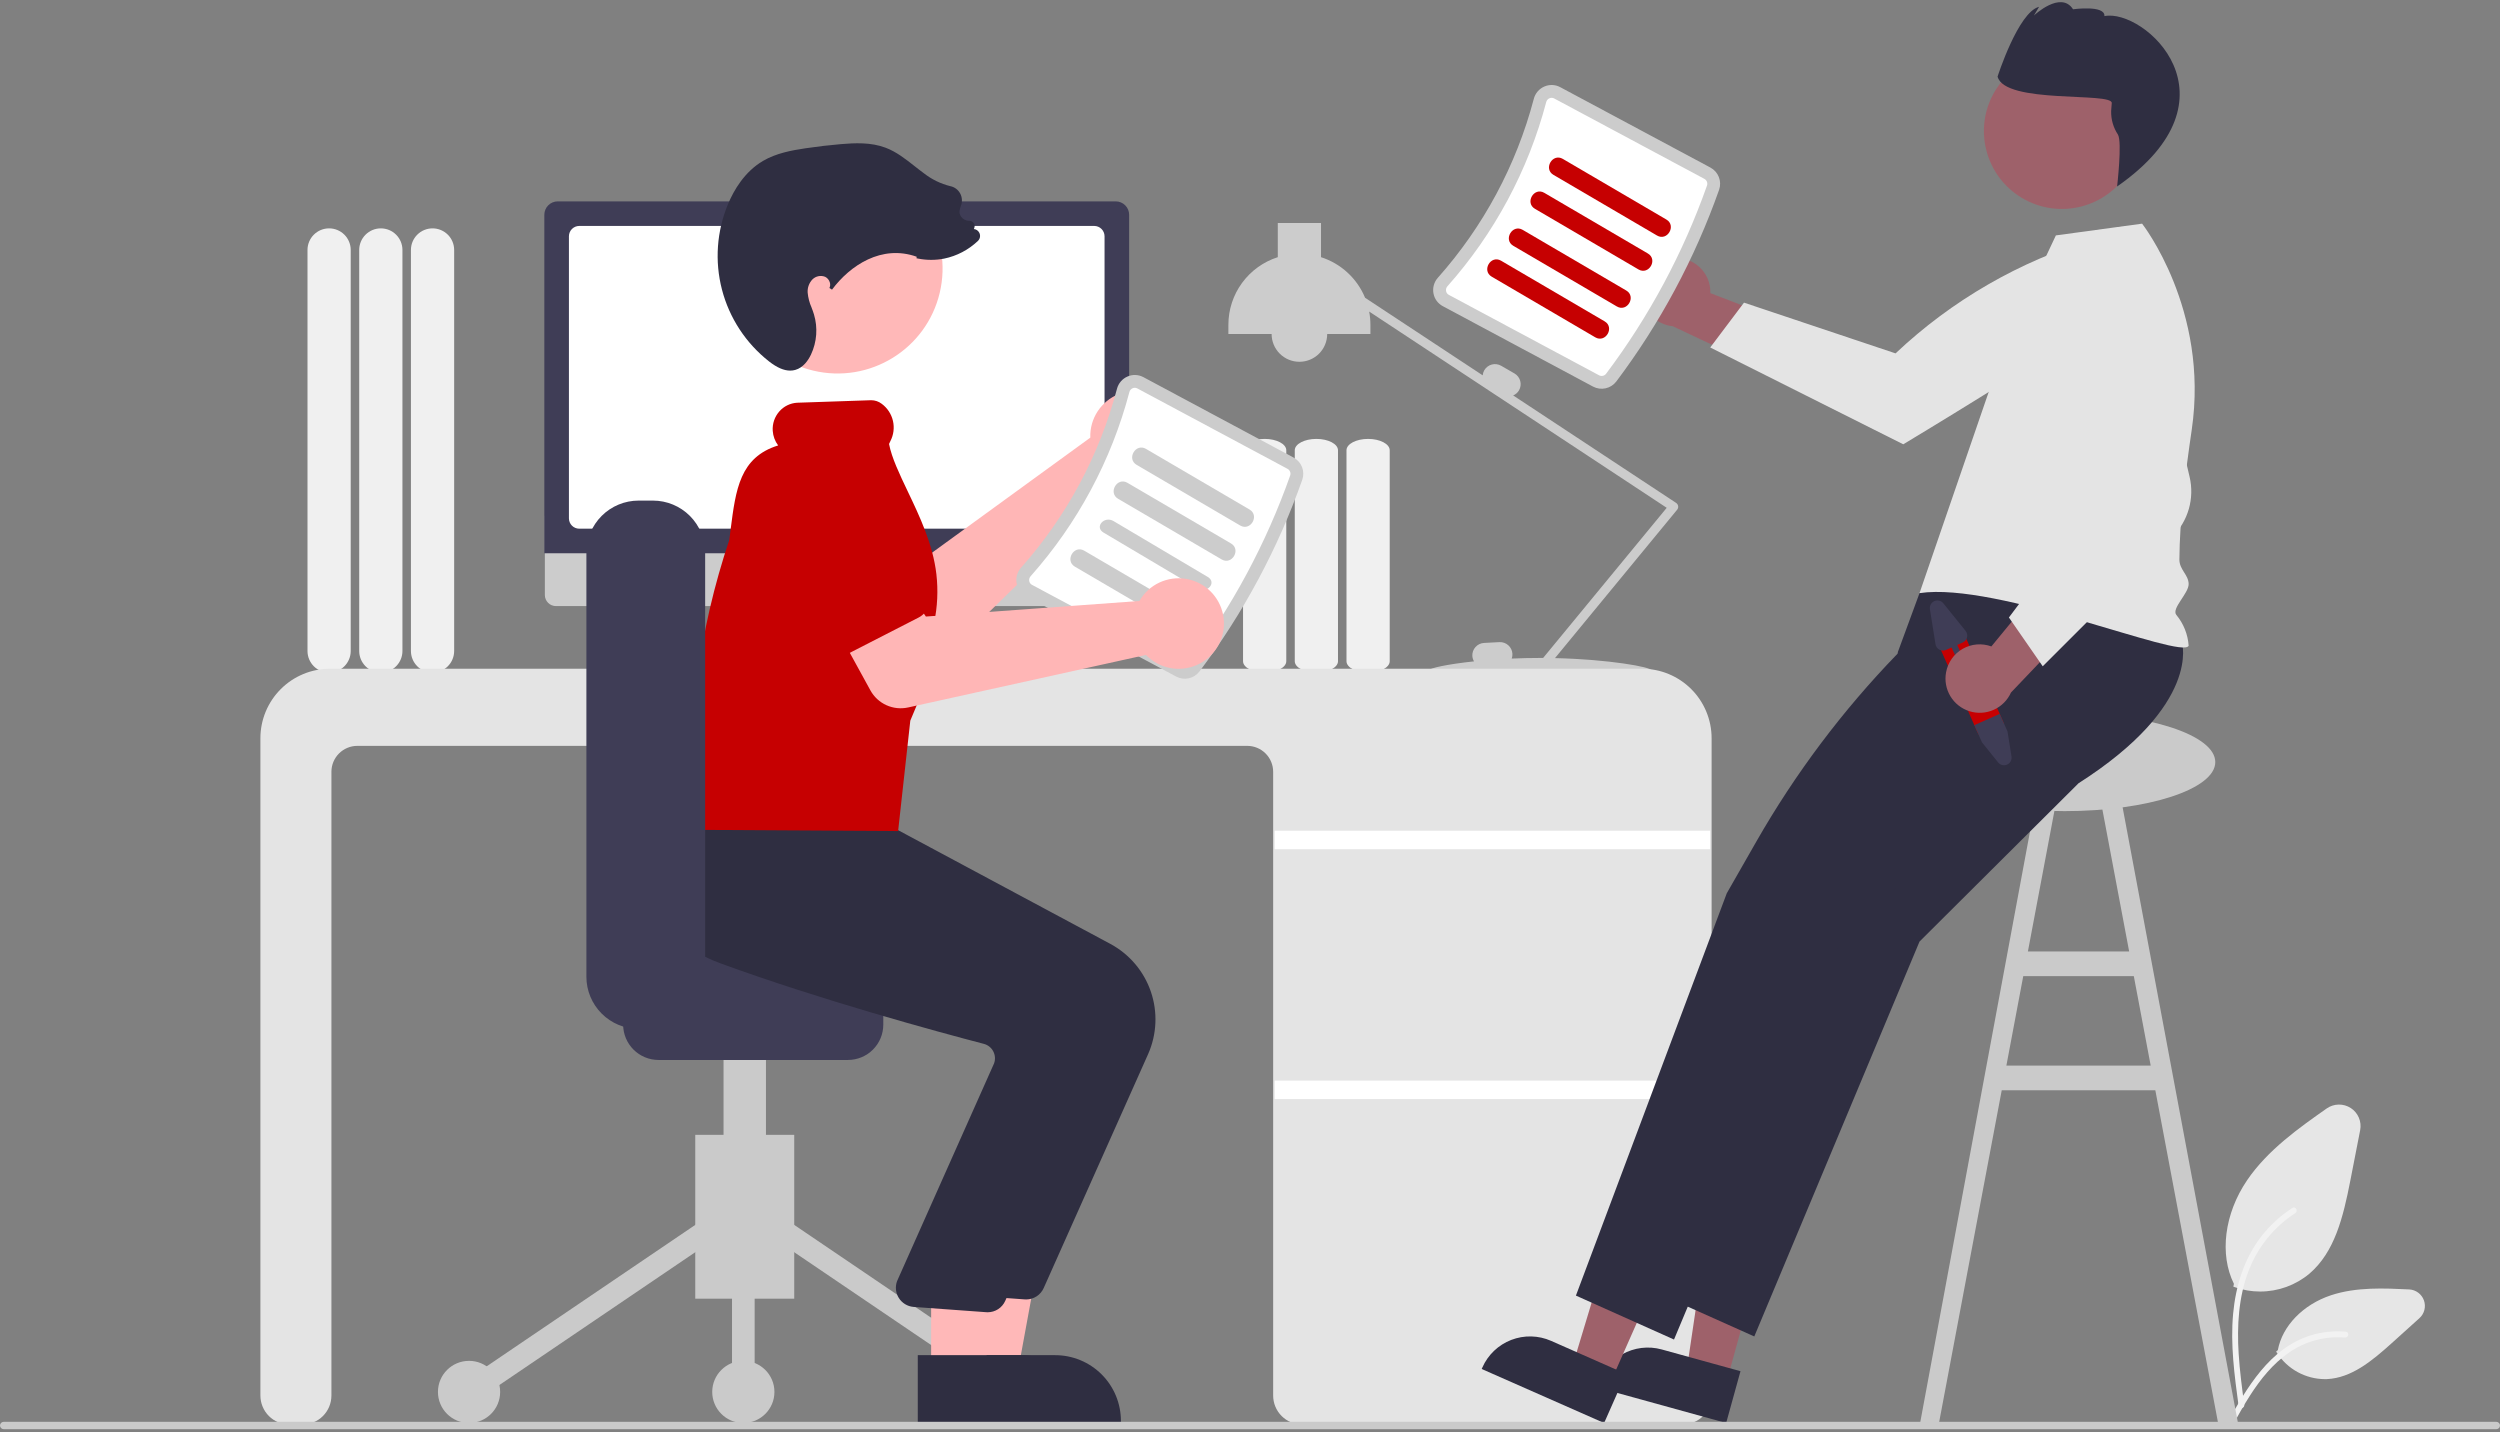 <svg width="459" height="263" viewBox="0 0 459 263" fill="none" xmlns="http://www.w3.org/2000/svg">
    <rect x="0" y="0" width="459" height="263" fill="#808080" stroke="none"/>
    <g clip-path="url(#clip0_86_2211)">
    <path d="M75.447 119.523V45.892C75.447 44.841 75.865 43.833 76.609 43.089C77.353 42.346 78.362 41.928 79.415 41.928C80.467 41.928 81.477 42.346 82.221 43.089C82.965 43.833 83.383 44.841 83.383 45.892V119.523C83.383 120.575 82.965 121.583 82.221 122.327C81.477 123.07 80.467 123.488 79.415 123.488C78.362 123.488 77.353 123.07 76.609 122.327C75.865 121.583 75.447 120.575 75.447 119.523Z" fill="#F0F0F0"/>
    <path d="M65.951 119.523V45.892C65.951 44.841 66.369 43.833 67.114 43.089C67.858 42.346 68.867 41.928 69.919 41.928C70.972 41.928 71.981 42.346 72.725 43.089C73.47 43.833 73.888 44.841 73.888 45.892V119.523C73.888 120.575 73.47 121.583 72.725 122.327C71.981 123.07 70.972 123.488 69.919 123.488C68.867 123.488 67.858 123.07 67.114 122.327C66.369 121.583 65.951 120.575 65.951 119.523Z" fill="#F0F0F0"/>
    <path d="M56.456 119.523V45.892C56.456 44.841 56.874 43.833 57.618 43.089C58.362 42.346 59.371 41.928 60.424 41.928C61.476 41.928 62.486 42.346 63.23 43.089C63.974 43.833 64.392 44.841 64.392 45.892V119.523C64.392 120.575 63.974 121.583 63.23 122.327C62.486 123.07 61.476 123.488 60.424 123.488C59.371 123.488 58.362 123.07 57.618 122.327C56.874 121.583 56.456 120.575 56.456 119.523Z" fill="#F0F0F0"/>
    <path d="M414.962 237.126C413.364 237.128 411.778 236.853 410.273 236.313L410.041 236.23L410.148 235.717C407.454 230.279 408.396 222.83 412.559 216.705C416.344 211.137 422.099 207.088 427.177 203.517C427.822 203.064 428.587 202.814 429.375 202.799C430.162 202.784 430.937 203.004 431.598 203.432C432.259 203.86 432.777 204.476 433.085 205.201C433.393 205.925 433.477 206.726 433.327 207.498L431.511 216.806C430.2 223.521 428.641 229.876 424.018 233.839C421.479 235.962 418.273 237.126 414.962 237.126Z" fill="#E6E6E6"/>
    <path d="M426.853 253.211C425.095 253.2 423.366 252.751 421.825 251.904C420.285 251.057 418.98 249.838 418.03 248.359L417.899 248.155L418.213 247.878C419.025 243.45 422.846 239.505 427.976 237.808C432.639 236.266 437.786 236.518 442.325 236.74C442.925 236.769 443.502 236.975 443.984 237.333C444.467 237.69 444.832 238.183 445.034 238.748C445.235 239.313 445.265 239.925 445.118 240.507C444.971 241.088 444.655 241.613 444.209 242.015L439.102 246.62C435.392 249.966 431.691 252.987 427.226 253.204C427.102 253.209 426.977 253.211 426.853 253.211Z" fill="#E6E6E6"/>
    <path d="M411.006 258.134C410.252 252.524 409.476 246.841 410.005 241.171C410.475 236.135 411.979 231.216 415.042 227.183C416.66 225.054 418.638 223.223 420.887 221.774C421.471 221.397 422.009 222.343 421.427 222.718C417.528 225.246 414.53 228.942 412.86 233.276C410.995 238.121 410.696 243.403 411.017 248.55C411.211 251.663 411.623 254.755 412.038 257.843C412.072 257.982 412.052 258.128 411.983 258.252C411.913 258.377 411.8 258.471 411.664 258.516C411.596 258.534 411.525 258.539 411.455 258.53C411.384 258.52 411.317 258.497 411.256 258.462C411.194 258.426 411.141 258.379 411.098 258.323C411.055 258.266 411.024 258.202 411.006 258.134Z" fill="#F2F2F2"/>
    <path d="M408.874 261.358C412.504 254.799 416.714 247.508 424.237 245.178C426.325 244.533 428.52 244.302 430.698 244.497C431.384 244.557 431.213 245.637 430.528 245.577C426.87 245.27 423.221 246.256 420.216 248.364C417.309 250.385 415.045 253.195 413.129 256.175C411.955 258.001 410.904 259.903 409.853 261.804C409.517 262.411 408.535 261.973 408.874 261.358Z" fill="#F2F2F2"/>
    <path d="M407.241 261.263L410.906 261.347L388.808 143.402L385.144 144.092L390.914 174.689H372.323L378.094 144.092L374.429 143.402L352.516 261.347L355.996 261.263L367.517 200.176H395.72L407.241 261.263ZM368.371 195.645L371.469 179.22H391.768L394.866 195.645H368.371Z" fill="#CACACA"/>
    <path d="M247.215 121.402V82.669C247.215 81.519 248.996 80.583 251.184 80.583C253.372 80.583 255.152 81.519 255.152 82.669V121.402C255.152 122.552 253.372 123.487 251.184 123.487C248.996 123.487 247.215 122.552 247.215 121.402Z" fill="#F0F0F0"/>
    <path d="M237.72 121.402V82.669C237.72 81.519 239.5 80.583 241.688 80.583C243.876 80.583 245.656 81.519 245.656 82.669V121.402C245.656 122.552 243.876 123.487 241.688 123.487C239.5 123.487 237.72 122.552 237.72 121.402Z" fill="#F0F0F0"/>
    <path d="M228.224 121.402V82.669C228.224 81.519 230.005 80.583 232.193 80.583C234.381 80.583 236.161 81.519 236.161 82.669V121.402C236.161 122.552 234.381 123.487 232.193 123.487C230.005 123.487 228.224 122.552 228.224 121.402Z" fill="#F0F0F0"/>
    <path d="M308.108 92.918C308.09 92.8 308.048 92.688 307.984 92.587C307.92 92.487 307.835 92.401 307.736 92.335L277.819 72.603C278.27 72.415 278.647 72.085 278.893 71.663C279.192 71.142 279.272 70.525 279.117 69.945C278.961 69.365 278.582 68.87 278.063 68.569L275.608 67.153C275.087 66.854 274.469 66.773 273.888 66.929C273.308 67.084 272.813 67.463 272.511 67.982C272.348 68.267 272.25 68.585 272.223 68.912L250.628 54.668C249.903 52.913 248.804 51.338 247.406 50.051C246.009 48.764 244.348 47.797 242.539 47.217V40.937H234.602V47.217C231.969 48.058 229.671 49.714 228.041 51.944C226.411 54.175 225.532 56.865 225.532 59.627V61.327H233.468C233.468 62.679 234.006 63.975 234.963 64.931C235.919 65.887 237.217 66.424 238.57 66.424C239.923 66.424 241.221 65.887 242.178 64.931C243.135 63.975 243.672 62.679 243.672 61.327H251.609V59.627C251.608 58.813 251.531 58 251.379 57.2L306.01 93.234L283.317 120.8C283.141 120.799 282.965 120.798 282.788 120.798C280.977 120.798 279.223 120.841 277.551 120.914C277.652 120.634 277.696 120.337 277.681 120.04C277.648 119.44 277.379 118.878 276.932 118.477C276.486 118.075 275.899 117.866 275.299 117.895L272.468 118.043C271.868 118.076 271.305 118.344 270.903 118.79C270.501 119.236 270.292 119.823 270.321 120.423C270.342 120.777 270.448 121.121 270.629 121.427C265.623 121.958 262.38 122.691 262.38 123.063C262.38 123.674 271.089 123.093 281.99 123.065C282.04 123.206 282.127 123.332 282.241 123.429C282.356 123.526 282.495 123.591 282.643 123.617C282.791 123.643 282.943 123.629 283.084 123.577C283.225 123.525 283.349 123.436 283.445 123.32L283.655 123.065C294.523 123.095 303.196 123.673 303.196 123.063C303.196 122.489 295.485 121.059 285.494 120.83L307.924 93.584C308 93.492 308.055 93.385 308.087 93.27C308.118 93.156 308.126 93.036 308.108 92.918Z" fill="#CCCCCC"/>
    <path d="M308.926 261.546H239.076C237.664 261.545 236.311 260.983 235.313 259.986C234.315 258.989 233.753 257.637 233.752 256.226V141.693C233.75 140.433 233.249 139.225 232.357 138.334C231.465 137.443 230.256 136.941 228.994 136.94H65.606C64.345 136.941 63.136 137.443 62.244 138.334C61.352 139.225 60.851 140.433 60.849 141.693V256.226C60.847 257.637 60.286 258.989 59.288 259.986C58.29 260.984 56.936 261.545 55.525 261.546H53.135C51.723 261.545 50.37 260.983 49.372 259.986C48.374 258.989 47.812 257.637 47.81 256.226V135.524C47.814 132.145 49.159 128.906 51.551 126.517C53.942 124.128 57.184 122.784 60.566 122.78H301.496C304.877 122.784 308.119 124.128 310.511 126.517C312.902 128.906 314.247 132.145 314.251 135.524V256.226C314.249 257.637 313.688 258.989 312.689 259.986C311.691 260.984 310.338 261.545 308.926 261.546Z" fill="#E4E4E4"/>
    <path d="M313.967 152.516H234.035V155.914H313.967V152.516Z" fill="white"/>
    <path d="M313.967 198.394H234.035V201.792H313.967V198.394Z" fill="white"/>
    <path d="M167.869 122.221L165.572 121.254L163.996 109.748H143.01L141.301 121.207L139.246 122.234C139.148 122.283 139.069 122.364 139.022 122.464C138.976 122.563 138.964 122.675 138.989 122.782C139.015 122.889 139.075 122.984 139.161 123.053C139.248 123.121 139.354 123.158 139.464 123.158H167.68C167.793 123.158 167.902 123.119 167.989 123.048C168.076 122.976 168.136 122.877 168.158 122.767C168.181 122.656 168.164 122.542 168.111 122.442C168.059 122.343 167.973 122.264 167.869 122.221Z" fill="#E6E6E6"/>
    <path d="M205.164 111.279H102.072C101.531 111.278 101.013 111.062 100.631 110.68C100.249 110.297 100.034 109.779 100.034 109.238V94.714H207.202V109.238C207.202 109.779 206.987 110.297 206.605 110.68C206.223 111.062 205.705 111.278 205.164 111.279Z" fill="#CCCCCC"/>
    <path d="M207.31 101.578H99.94V39.432C99.941 38.779 100.201 38.154 100.662 37.693C101.124 37.232 101.75 36.972 102.402 36.972H204.847C205.5 36.972 206.126 37.232 206.587 37.693C207.049 38.154 207.309 38.779 207.31 39.432V101.578Z" fill="#3F3D56"/>
    <path d="M200.897 97.068H106.353C105.85 97.067 105.367 96.868 105.011 96.512C104.656 96.156 104.455 95.674 104.455 95.172V43.379C104.455 42.876 104.656 42.394 105.011 42.038C105.367 41.683 105.85 41.483 106.353 41.482H200.897C201.4 41.483 201.883 41.683 202.238 42.038C202.594 42.394 202.794 42.876 202.795 43.379V95.172C202.794 95.674 202.594 96.156 202.238 96.512C201.883 96.868 201.4 97.067 200.897 97.068Z" fill="white"/>
    <path d="M306.882 47.428C307.786 47.298 308.708 47.367 309.583 47.632C310.458 47.896 311.264 48.349 311.944 48.958C312.625 49.567 313.163 50.318 313.522 51.158C313.881 51.997 314.051 52.905 314.02 53.818L334.749 61.789L325.357 68.493L307.113 59.895C305.582 59.743 304.161 59.034 303.118 57.904C302.075 56.774 301.483 55.301 301.455 53.764C301.426 52.227 301.963 50.734 302.963 49.566C303.964 48.398 305.358 47.637 306.882 47.428Z" fill="#9E616A"/>
    <path d="M385.588 43.515L389.095 49.885C388.248 53.925 386.057 57.56 382.88 60.199C377.511 64.723 349.438 81.573 349.438 81.573L313.998 63.796L320.197 55.565L348.022 64.882C358.343 55.144 370.799 47.949 384.396 43.872L385.588 43.515Z" fill="#E4E4E4"/>
    <path d="M379.068 148.923C394.343 148.923 406.727 144.892 406.727 139.919C406.727 134.946 394.343 130.914 379.068 130.914C363.792 130.914 351.408 134.946 351.408 139.919C351.408 144.892 363.792 148.923 379.068 148.923Z" fill="#CACACA"/>
    <path d="M317.017 253.632L309.672 251.604L314.008 222.334L324.848 225.328L317.017 253.632Z" fill="#9E616A"/>
    <path d="M316.922 261.262L293.24 254.722L293.322 254.422C293.998 251.98 295.617 249.906 297.824 248.656C300.03 247.406 302.643 247.083 305.088 247.758L305.088 247.758L319.553 251.753L316.922 261.262Z" fill="#2F2E41"/>
    <path d="M295.722 253.727L288.751 250.652L297.306 222.325L307.594 226.864L295.722 253.727Z" fill="#9E616A"/>
    <path d="M294.516 261.263L272.039 251.347L272.165 251.063C273.189 248.744 275.094 246.928 277.459 246.012C279.824 245.097 282.456 245.158 284.776 246.181L284.777 246.181L298.505 252.238L294.516 261.263Z" fill="#2F2E41"/>
    <path d="M400.593 117.903C400.593 117.903 404.288 129.341 381.619 143.805L352.423 172.871L322.087 245.373L304.077 237.305L307.609 227.885L309.98 221.564L311.192 218.33L312.492 214.863L331.773 163.443L347.969 135.11L348.439 119.736L352.423 108.899L381.325 98.652L400.593 117.903Z" fill="#2F2E41"/>
    <path d="M385.854 118.47C385.854 118.47 389.549 129.907 366.879 144.371L337.684 173.437L307.348 245.939L289.338 237.872L292.87 228.452L295.24 222.13L296.453 218.896L297.753 215.43L317.034 164.009L322.457 154.522C329.611 142.007 338.304 130.436 348.334 120.077L353.65 114.587L354.217 106.091L366.586 99.219L385.854 118.47Z" fill="#2F2E41"/>
    <path d="M368.389 62.478L377.459 43.221L393.288 41.063C393.288 41.063 405.648 56.796 402.403 78.903C401.186 87.194 400.194 95.447 400.135 102.692C400.119 104.62 401.807 105.48 401.836 107.223C401.864 108.935 398.637 111.724 399.568 112.887C400.9 114.49 401.693 116.472 401.836 118.551C400.712 121.222 366.713 106.751 352.423 108.898L368.389 62.478Z" fill="#E4E4E4"/>
    <path d="M390.871 31.368C394.911 24.578 392.677 15.8 385.88 11.764C379.083 7.727 370.298 9.96 366.258 16.75C362.218 23.541 364.452 32.318 371.249 36.355C378.046 40.392 386.831 38.159 390.871 31.368Z" fill="#9E616A"/>
    <path d="M387.718 18.924C387.69 19.3 387.652 19.799 387.609 20.363C387.564 21.907 388 23.426 388.855 24.712C389.656 26.066 388.7 34.24 388.7 34.24C412.152 17.907 393.622 1.498 386.373 2.957C386.524 0.88 380.613 1.703 380.613 1.703C378.36 -1.802 373.424 2.85 373.424 2.85L374.376 1.249C370.543 2.223 366.755 14.058 366.755 14.058C368.055 19.164 387.869 16.847 387.718 18.924Z" fill="#2F2E41"/>
    <path d="M296.742 70.054C304.801 59.344 311.172 47.465 315.633 34.829C315.892 34.073 315.873 33.25 315.581 32.507C315.289 31.763 314.743 31.147 314.039 30.769L286.462 16.006C286.016 15.765 285.521 15.629 285.014 15.609C284.508 15.588 284.003 15.683 283.539 15.887C283.066 16.092 282.646 16.403 282.312 16.794C281.977 17.186 281.736 17.649 281.608 18.148C278.398 30.324 272.364 41.574 263.996 50.989C263.651 51.372 263.399 51.828 263.257 52.324C263.116 52.819 263.09 53.34 263.181 53.847C263.268 54.346 263.468 54.819 263.766 55.229C264.064 55.639 264.451 55.975 264.899 56.213L292.476 70.976C293.181 71.352 293.997 71.466 294.778 71.297C295.56 71.128 296.256 70.687 296.742 70.054Z" fill="#CCCCCC"/>
    <path d="M294.861 68.641C294.712 68.826 294.504 68.954 294.272 69.001C294.039 69.049 293.797 69.015 293.588 68.904L266.011 54.14C265.877 54.071 265.761 53.971 265.672 53.849C265.583 53.727 265.524 53.586 265.499 53.437C265.47 53.28 265.478 53.118 265.522 52.965C265.567 52.812 265.646 52.671 265.754 52.553C274.369 42.861 280.58 31.28 283.885 18.745C283.923 18.59 283.997 18.446 284.1 18.324C284.203 18.203 284.333 18.106 284.48 18.043C284.618 17.982 284.768 17.953 284.919 17.959C285.071 17.965 285.218 18.006 285.351 18.079L312.927 32.842C313.136 32.955 313.299 33.137 313.388 33.357C313.476 33.577 313.485 33.821 313.413 34.047C309.032 46.457 302.775 58.123 294.861 68.641Z" fill="white"/>
    <path d="M285.213 32.105L304.233 43.244C306.126 44.352 307.839 41.416 305.95 40.309L286.929 29.171C285.037 28.062 283.323 30.998 285.213 32.105Z" fill="#C60001"/>
    <path d="M281.811 38.335L300.832 49.474C302.724 50.582 304.438 47.646 302.548 46.54L283.528 35.401C281.635 34.293 279.922 37.229 281.811 38.335Z" fill="#C60001"/>
    <path d="M277.843 45.132L296.863 56.271C298.756 57.379 300.47 54.443 298.58 53.337L279.56 42.198C277.667 41.09 275.953 44.026 277.843 45.132Z" fill="#C60001"/>
    <path d="M273.875 50.796L292.895 61.935C294.788 63.043 296.501 60.107 294.612 59.001L275.591 47.862C273.699 46.754 271.985 49.69 273.875 50.796Z" fill="#C60001"/>
    <path d="M360.584 116.316L367.725 132.359C367.897 132.743 367.971 133.164 367.939 133.584C367.907 134.003 367.772 134.409 367.544 134.763C367.276 135.186 366.888 135.52 366.43 135.724C365.972 135.927 365.464 135.991 364.97 135.906C364.802 135.881 364.637 135.837 364.478 135.775C363.847 135.532 363.338 135.048 363.063 134.43L355.922 118.387C355.786 118.081 355.711 117.752 355.703 117.417C355.694 117.082 355.752 116.749 355.872 116.437C356.114 115.806 356.598 115.297 357.216 115.023C357.835 114.748 358.537 114.73 359.168 114.972C359.8 115.215 360.309 115.698 360.584 116.316Z" fill="#C60001"/>
    <path d="M367.149 131.065L368.579 134.303L369.311 138.894C369.359 139.196 369.306 139.506 369.16 139.775C369.014 140.044 368.783 140.257 368.503 140.382C368.223 140.506 367.91 140.534 367.612 140.462C367.315 140.391 367.049 140.222 366.857 139.984L363.897 136.304L362.487 133.137L367.149 131.065Z" fill="#3F3D56"/>
    <path d="M354.335 111.852L355.358 118.275C355.392 118.486 355.473 118.685 355.596 118.859C355.719 119.033 355.881 119.176 356.068 119.278C356.256 119.379 356.464 119.437 356.677 119.445C356.89 119.453 357.102 119.413 357.296 119.326L358.311 118.876L360.269 123.275C360.33 123.412 360.443 123.519 360.583 123.572C360.724 123.626 360.88 123.622 361.017 123.561C361.154 123.5 361.261 123.387 361.315 123.247C361.369 123.107 361.366 122.951 361.305 122.814L359.347 118.415L360.361 117.964C360.698 117.815 360.961 117.538 361.093 117.195C361.226 116.852 361.217 116.47 361.069 116.134C361.019 116.022 360.955 115.918 360.878 115.823L356.79 110.762C356.598 110.524 356.332 110.356 356.034 110.284C355.736 110.212 355.423 110.241 355.143 110.365C354.863 110.489 354.632 110.703 354.486 110.972C354.34 111.24 354.287 111.55 354.335 111.852Z" fill="#3F3D56"/>
    <path d="M357.297 123.445C357.458 122.546 357.814 121.694 358.341 120.948C358.867 120.201 359.551 119.58 360.344 119.126C361.137 118.672 362.02 118.398 362.93 118.322C363.841 118.246 364.757 118.37 365.614 118.686L379.711 101.537L383.124 112.553L369.215 127.15C368.588 128.553 367.467 129.678 366.065 130.311C364.664 130.945 363.078 131.042 361.609 130.586C360.14 130.129 358.89 129.15 358.095 127.834C357.301 126.518 357.017 124.956 357.297 123.445Z" fill="#9E616A"/>
    <path d="M375.044 122.33L368.835 113.37L386.465 89.885L377.383 70.441L378.044 47.312L385.549 45.927L385.642 45.973C389.291 48.072 392.111 51.354 393.635 55.275C395.507 59.952 399.687 77.506 402.012 87.554C402.468 89.501 402.418 91.532 401.867 93.455C401.315 95.377 400.28 97.126 398.859 98.536L375.044 122.33Z" fill="#E4E4E4"/>
    <path d="M200.235 79.037C200.183 79.472 200.166 79.911 200.183 80.349L168.396 103.454L159.663 99.593L152.108 111.999L166.903 120.335C168.098 121.009 169.48 121.277 170.84 121.099C172.201 120.921 173.467 120.307 174.449 119.349L206.442 88.128C208.079 88.544 209.805 88.451 211.388 87.863C212.972 87.275 214.339 86.22 215.308 84.837C216.277 83.453 216.801 81.808 216.811 80.12C216.821 78.432 216.316 76.781 215.364 75.386C214.412 73.992 213.057 72.92 211.481 72.313C209.904 71.707 208.18 71.594 206.537 71.99C204.895 72.386 203.412 73.273 202.286 74.532C201.16 75.79 200.445 77.362 200.235 79.037Z" fill="#FFB6B6"/>
    <path d="M167.368 104.298L158.098 119.731C157.834 120.17 157.479 120.547 157.056 120.837C156.633 121.126 156.153 121.321 155.648 121.409C155.143 121.496 154.625 121.474 154.129 121.343C153.634 121.212 153.172 120.976 152.776 120.651L138.897 109.263C136.656 107.901 135.048 105.708 134.423 103.164C133.798 100.619 134.209 97.931 135.565 95.689C136.921 93.446 139.111 91.832 141.656 91.201C144.201 90.57 146.893 90.972 149.141 92.32L165.677 99.173C166.151 99.369 166.576 99.665 166.925 100.041C167.273 100.416 167.537 100.862 167.697 101.349C167.858 101.835 167.911 102.35 167.854 102.859C167.798 103.368 167.632 103.859 167.368 104.298Z" fill="#C60001"/>
    <path d="M127.65 238.44H145.82V208.356H127.65V238.44Z" fill="#CACACA"/>
    <path d="M144.91 224.275L142.577 227.709L186.186 257.274L188.518 253.841L144.91 224.275Z" fill="#CACACA"/>
    <path d="M128.56 224.274L84.951 253.84L87.284 257.274L130.892 227.708L128.56 224.274Z" fill="#CACACA"/>
    <path d="M187.352 261.263C190.506 261.263 193.063 258.708 193.063 255.557C193.063 252.406 190.506 249.852 187.352 249.852C184.198 249.852 181.642 252.406 181.642 255.557C181.642 258.708 184.198 261.263 187.352 261.263Z" fill="#CACACA"/>
    <path d="M136.475 261.263C139.629 261.263 142.186 258.708 142.186 255.557C142.186 252.406 139.629 249.852 136.475 249.852C133.321 249.852 130.765 252.406 130.765 255.557C130.765 258.708 133.321 261.263 136.475 261.263Z" fill="#CACACA"/>
    <path d="M86.118 261.263C89.272 261.263 91.828 258.708 91.828 255.557C91.828 252.406 89.272 249.852 86.118 249.852C82.964 249.852 80.407 252.406 80.407 255.557C80.407 258.708 82.964 261.263 86.118 261.263Z" fill="#CACACA"/>
    <path d="M138.552 225.991H134.399V255.557H138.552V225.991Z" fill="#CACACA"/>
    <path d="M132.841 221.842H140.629V181.902H132.841V221.842Z" fill="#CACACA"/>
    <path d="M114.411 188.127V178.79C114.413 177.071 115.098 175.423 116.314 174.208C117.531 172.992 119.18 172.309 120.901 172.307H155.684C157.404 172.309 159.054 172.992 160.271 174.208C161.487 175.423 162.171 177.071 162.173 178.79V188.127C162.171 189.846 161.487 191.494 160.271 192.709C159.054 193.925 157.404 194.608 155.684 194.61H120.901C119.18 194.608 117.531 193.925 116.314 192.709C115.098 191.494 114.413 189.846 114.411 188.127Z" fill="#3F3D56"/>
    <path d="M177.234 251.947L186.853 251.946L191.43 227.019L177.233 227.019L177.234 251.947Z" fill="#FFB8B8"/>
    <path d="M174.781 261.263L205.799 261.262V260.87C205.799 259.286 205.486 257.717 204.88 256.254C204.273 254.79 203.384 253.461 202.263 252.341C201.142 251.221 199.811 250.332 198.346 249.726C196.881 249.12 195.312 248.808 193.726 248.808H193.725L174.78 248.808L174.781 261.263Z" fill="#2F2E41"/>
    <path d="M191.622 236.488L210.8 193.521C212.401 189.9 212.578 185.809 211.296 182.063C210.013 178.317 207.366 175.191 203.88 173.308L162.283 151.022L143.302 149.408L125.792 147.818L125.666 148.032C125.505 148.304 121.74 154.801 124.285 161.925C126.215 167.328 131.236 171.549 139.208 174.47C157.815 181.287 179.311 187.113 187.689 189.301C188.059 189.395 188.405 189.567 188.704 189.805C189.003 190.043 189.248 190.341 189.424 190.68C189.599 191.016 189.704 191.384 189.73 191.761C189.757 192.139 189.705 192.518 189.578 192.874L171.761 232.868C171.575 233.375 171.508 233.918 171.565 234.455C171.622 234.992 171.802 235.509 172.091 235.966C172.38 236.423 172.77 236.807 173.231 237.089C173.692 237.372 174.211 237.544 174.75 237.594L188.063 238.563C188.176 238.573 188.288 238.579 188.4 238.579C189.082 238.579 189.749 238.381 190.321 238.01C190.893 237.639 191.345 237.11 191.622 236.488Z" fill="#2F2E41"/>
    <path d="M170.957 251.947L180.576 251.946L185.153 227.019L170.956 227.019L170.957 251.947Z" fill="#FFB8B8"/>
    <path d="M168.504 261.263L199.521 261.262V260.87C199.521 259.286 199.209 257.717 198.602 256.254C197.996 254.79 197.107 253.461 195.986 252.341C194.864 251.221 193.534 250.332 192.069 249.726C190.604 249.12 189.034 248.808 187.449 248.808H187.448L168.503 248.808L168.504 261.263Z" fill="#2F2E41"/>
    <path d="M184.56 238.84L203.738 195.873C205.339 192.252 205.516 188.161 204.234 184.415C202.951 180.669 200.304 177.543 196.818 175.659L155.221 153.373L136.24 151.76L122.526 150.572L122.528 150.384C122.366 150.656 118.601 157.153 121.146 164.277C123.076 169.68 124.174 173.901 132.146 176.822C150.754 183.638 172.249 189.464 180.627 191.653C180.997 191.747 181.343 191.919 181.642 192.157C181.941 192.394 182.186 192.693 182.362 193.032C182.538 193.367 182.642 193.735 182.669 194.113C182.695 194.491 182.643 194.87 182.516 195.226L164.699 235.219C164.513 235.727 164.446 236.27 164.503 236.807C164.56 237.344 164.74 237.861 165.029 238.318C165.318 238.774 165.708 239.159 166.169 239.441C166.63 239.723 167.15 239.896 167.688 239.946L181.001 240.915C181.114 240.925 181.226 240.931 181.338 240.931C182.02 240.93 182.687 240.733 183.259 240.362C183.831 239.991 184.283 239.462 184.56 238.84Z" fill="#2F2E41"/>
    <path d="M172.531 53.771C174.993 43.425 168.595 33.044 158.24 30.584C147.886 28.124 137.495 34.516 135.033 44.861C132.57 55.207 138.968 65.588 149.323 68.049C159.678 70.509 170.068 64.117 172.531 53.771Z" fill="#FFB8B8"/>
    <path d="M220.212 123.294C228.27 112.585 234.641 100.706 239.102 88.07C239.361 87.314 239.342 86.491 239.05 85.748C238.758 85.004 238.212 84.388 237.508 84.01L209.931 69.246C209.485 69.006 208.99 68.87 208.483 68.849C207.977 68.829 207.472 68.924 207.008 69.128C206.535 69.333 206.116 69.643 205.781 70.035C205.446 70.427 205.205 70.89 205.077 71.389C201.867 83.565 195.834 94.815 187.465 104.229C187.12 104.612 186.868 105.069 186.727 105.564C186.585 106.06 186.559 106.581 186.65 107.088C186.738 107.587 186.938 108.059 187.235 108.469C187.533 108.879 187.92 109.216 188.368 109.454L215.945 124.217C216.65 124.593 217.466 124.706 218.248 124.537C219.029 124.368 219.725 123.928 220.212 123.294Z" fill="#CCCCCC"/>
    <path d="M218.33 121.881C218.181 122.066 217.973 122.194 217.741 122.242C217.508 122.29 217.267 122.255 217.057 122.144L189.48 107.381C189.346 107.311 189.23 107.211 189.141 107.089C189.053 106.967 188.993 106.826 188.968 106.677C188.939 106.52 188.947 106.359 188.992 106.205C189.036 106.052 189.115 105.911 189.223 105.793C197.839 96.102 204.05 84.52 207.354 71.985C207.392 71.83 207.466 71.686 207.569 71.564C207.672 71.443 207.802 71.347 207.949 71.283C208.087 71.222 208.237 71.193 208.389 71.199C208.54 71.205 208.687 71.246 208.82 71.319L236.396 86.082C236.605 86.195 236.768 86.377 236.857 86.597C236.946 86.817 236.955 87.061 236.882 87.287C232.501 99.697 226.244 111.363 218.33 121.881Z" fill="white"/>
    <path d="M208.682 85.346L227.702 96.485C229.595 97.593 231.309 94.657 229.419 93.55L210.399 82.412C208.506 81.303 206.792 84.24 208.682 85.346Z" fill="#CCCCCC"/>
    <path d="M205.281 91.577L224.301 102.715C226.194 103.824 227.907 100.887 226.018 99.781L206.997 88.642C205.105 87.534 203.391 90.47 205.281 91.577Z" fill="#CCCCCC"/>
    <path d="M202.608 97.782L219.906 108.042C221.627 109.063 223.468 106.952 221.75 105.933L204.452 95.673C202.731 94.652 200.89 96.763 202.608 97.782Z" fill="#CCCCCC"/>
    <path d="M197.344 104.037L216.365 115.175C218.257 116.284 219.971 113.347 218.081 112.241L199.061 101.102C197.168 99.994 195.455 102.93 197.344 104.037Z" fill="#CCCCCC"/>
    <path d="M164.894 152.582L126.756 152.354L126.746 152.083C126.019 132.965 128.357 115.647 133.895 99.14C133.974 98.522 134.058 97.862 134.141 97.213C135.087 89.828 135.838 83.964 142.867 81.781C142.282 81.003 141.937 80.071 141.874 79.099C141.83 78.454 141.915 77.806 142.123 77.193C142.332 76.581 142.661 76.016 143.09 75.531C143.501 75.063 144.001 74.682 144.561 74.409C145.121 74.136 145.729 73.977 146.351 73.941L159.926 73.48C160.639 73.475 161.333 73.71 161.897 74.147C162.93 74.914 163.657 76.024 163.946 77.277C164.235 78.531 164.068 79.846 163.475 80.988C163.315 81.306 163.254 81.451 163.23 81.514C163.713 84.04 165.145 87.04 166.66 90.216C168.83 94.762 171.289 99.915 171.921 105.428C172.262 108.405 172.12 111.417 171.501 114.348C171.218 115.928 171.152 117.539 171.307 119.136C171.431 121.504 171.548 123.741 170.208 125.903C169.866 126.49 169.476 127.115 169.017 127.807L167.132 132.309L164.894 152.582Z" fill="#C60001"/>
    <path d="M107.662 179.335V101.478C107.665 98.941 108.675 96.509 110.471 94.715C112.266 92.921 114.701 91.912 117.24 91.909H119.889C122.428 91.912 124.863 92.921 126.658 94.715C128.454 96.509 129.464 98.941 129.467 101.478V179.335C129.464 181.873 128.454 184.305 126.658 186.099C124.863 187.893 122.428 188.902 119.889 188.905H117.24C114.701 188.902 112.266 187.893 110.471 186.099C108.675 184.305 107.665 181.873 107.662 179.335Z" fill="#3F3D56"/>
    <path d="M209.932 109.25C209.659 109.592 209.412 109.955 209.196 110.337L169.991 113.197L164.613 105.312L151.642 111.864L159.804 126.747C160.463 127.949 161.495 128.906 162.744 129.472C163.994 130.039 165.394 130.185 166.733 129.889L210.401 120.244C211.572 121.461 213.087 122.293 214.742 122.628C216.398 122.964 218.117 122.789 219.671 122.125C221.224 121.461 222.538 120.34 223.439 118.912C224.339 117.483 224.783 115.815 224.711 114.128C224.639 112.441 224.055 110.817 223.036 109.47C222.018 108.123 220.613 107.118 219.008 106.588C217.404 106.059 215.676 106.03 214.055 106.505C212.434 106.981 210.996 107.938 209.932 109.25Z" fill="#FFB6B6"/>
    <path d="M168.671 113.372L152.645 121.591C152.189 121.824 151.687 121.957 151.175 121.98C150.663 122.003 150.152 121.916 149.677 121.723C149.202 121.531 148.774 121.239 148.422 120.867C148.07 120.494 147.803 120.05 147.638 119.566L141.867 102.573C140.683 100.24 140.473 97.534 141.281 95.047C142.089 92.559 143.851 90.493 146.18 89.299C139.075 92.943 153.872 82.594 159.519 93.586L169.943 108.127C170.241 108.543 170.446 109.019 170.544 109.522C170.642 110.025 170.63 110.542 170.509 111.04C170.388 111.538 170.162 112.004 169.845 112.406C169.528 112.808 169.127 113.138 168.671 113.372Z" fill="#C60001"/>
    <path d="M145.076 68.044C143.916 68.044 142.636 67.485 141.193 66.354C136.947 63.022 133.912 58.391 132.553 53.171C131.195 47.95 131.588 42.429 133.673 37.453C134.722 34.949 136.684 31.546 140.074 29.552C142.511 28.118 145.374 27.601 147.866 27.228C150.024 26.905 152.208 26.648 154.359 26.465C156.929 26.245 159.897 26.097 162.605 27.124C164.589 27.878 166.277 29.208 167.91 30.494C168.479 30.942 169.068 31.407 169.657 31.836C171.085 32.949 172.733 33.748 174.492 34.182C174.863 34.258 175.213 34.414 175.519 34.638C175.824 34.862 176.079 35.148 176.264 35.479C176.453 35.814 176.568 36.187 176.6 36.571C176.633 36.955 176.583 37.341 176.453 37.704C176.198 38.417 175.969 39.061 176.434 39.758C176.606 40.003 176.836 40.203 177.103 40.339C177.371 40.475 177.668 40.544 177.968 40.538C178.126 40.536 178.283 40.573 178.423 40.646C178.563 40.719 178.683 40.827 178.772 40.958C178.862 41.088 178.918 41.238 178.936 41.395C178.955 41.552 178.934 41.711 178.877 41.858L178.802 42.05C179.002 42.069 179.194 42.136 179.362 42.245C179.53 42.354 179.669 42.502 179.766 42.677C179.912 42.926 179.968 43.217 179.926 43.502C179.884 43.787 179.745 44.049 179.534 44.244C177.814 45.88 175.67 47.001 173.344 47.481C171.753 47.793 170.116 47.789 168.526 47.47L168.271 47.42L168.302 47.137C161.871 44.845 156.066 48.734 152.757 53.18L152.279 52.879C152.361 52.713 152.409 52.532 152.419 52.348C152.43 52.163 152.402 51.978 152.34 51.804C152.273 51.596 152.166 51.402 152.024 51.235C151.883 51.068 151.709 50.93 151.515 50.83C151.12 50.667 150.687 50.625 150.269 50.709C149.851 50.792 149.467 50.997 149.165 51.298C148.858 51.62 148.621 52.002 148.47 52.42C148.319 52.838 148.256 53.283 148.287 53.726C148.374 54.666 148.613 55.585 148.996 56.448C149.152 56.861 149.313 57.288 149.443 57.718C150.176 60.162 149.981 62.791 148.895 65.101C148.394 66.154 147.488 67.498 146.018 67.915C145.711 68.001 145.394 68.045 145.076 68.044Z" fill="#2F2E41"/>
    <path d="M458.325 262.396H0.675C0.496 262.395 0.325 262.324 0.199 262.197C0.073 262.071 0.002 261.9 0.002 261.721C0.002 261.543 0.073 261.372 0.199 261.245C0.325 261.119 0.496 261.047 0.675 261.047H458.325C458.504 261.047 458.676 261.118 458.802 261.244C458.929 261.371 459 261.542 459 261.721C459 261.9 458.929 262.072 458.802 262.198C458.676 262.325 458.504 262.396 458.325 262.396Z" fill="#CACACA"/>
    </g>
    <defs>
        <clipPath id="clip0_86_2211">
            <rect width="459" height="262" fill="white" transform="translate(0 0.396)"/>
        </clipPath>
    </defs>
</svg>

